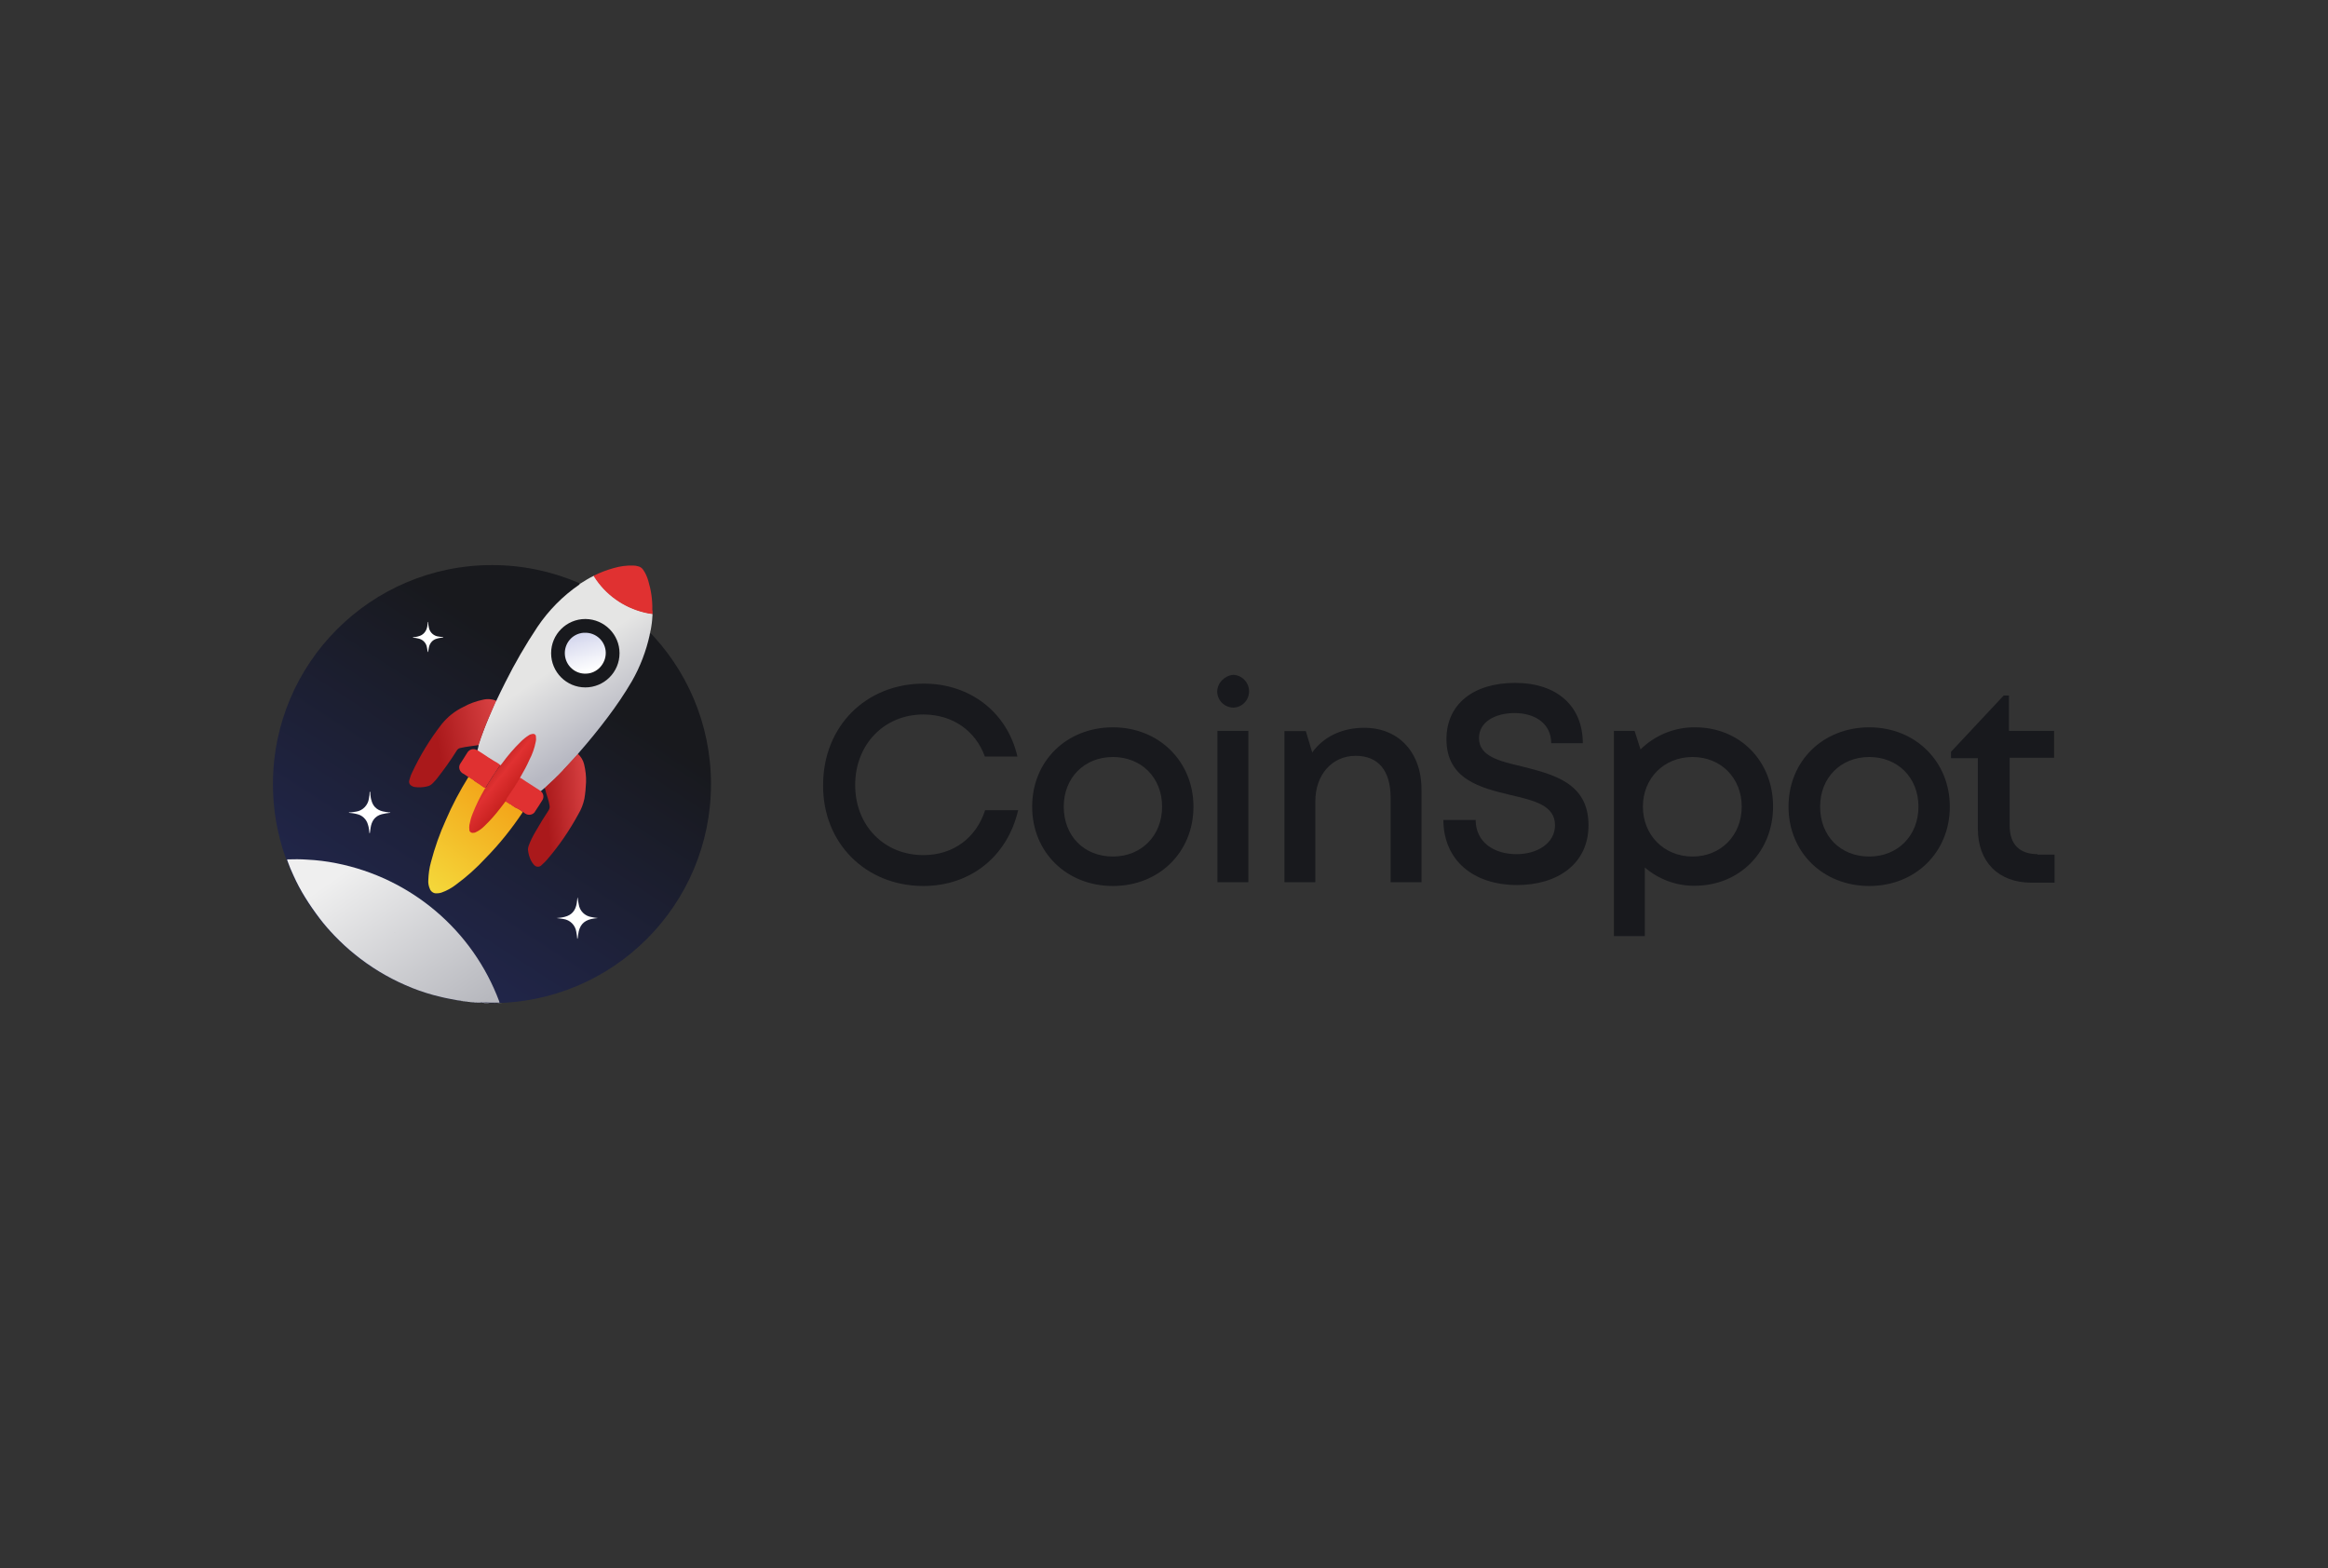 <?xml version="1.0" encoding="utf-8"?>
<!-- Generator: Adobe Illustrator 25.4.1, SVG Export Plug-In . SVG Version: 6.00 Build 0)  -->
<svg version="1.0" id="Layer_1" xmlns="http://www.w3.org/2000/svg" xmlns:xlink="http://www.w3.org/1999/xlink" x="0px" y="0px"
	 viewBox="0 0 980 660.3" style="enable-background:new 0 0 980 660.3;" xml:space="preserve">
<rect x="0" y="0" width="980" height="660.3" fill="#333333" stroke="none"/>
<style type="text/css">
	.st0{fill:url(#SVGID_1_);}
	.st1{fill:#FFFFFF;}
	.st2{fill:url(#SVGID_00000169531604650510347360000010277710802319723406_);}
	.st3{fill:#C6C8CA;}
	.st4{fill:#9DA4A8;}
	.st5{fill:#B8BBBD;}
	.st6{fill:#CCCFD1;}
	.st7{fill:url(#SVGID_00000041253171329855920520000015354694580072624804_);}
	.st8{fill:url(#SVGID_00000023989598259040784920000017914393650843375543_);}
	.st9{fill:url(#SVGID_00000091700675700055752840000004972967885733633956_);}
	.st10{fill:#61624A;}
	.st11{fill:#565A49;}
	.st12{fill:#62644B;}
	.st13{fill:#5D5F4A;}
	.st14{fill:#827A50;}
	.st15{fill:#C9AD5C;}
	.st16{fill:#E03131;}
	.st17{fill:#BBBFC2;}
	.st18{fill:#CACDCE;}
	.st19{fill:#C0C4C6;}
	.st20{fill:#BCC0C1;}
	.st21{fill:#BEC1C4;}
	.st22{fill:#B8BCBF;}
	.st23{fill:#C5C7CA;}
	.st24{fill:#C8CACC;}
	.st25{fill:#C2C5C7;}
	.st26{fill:#CCCCCB;}
	.st27{fill:#18191D;}
	.st28{fill:url(#SVGID_00000061434344259046271370000005020908258065854142_);}
	.st29{fill:url(#SVGID_00000079456312347886276830000016973705901168055229_);}
	.st30{fill:url(#SVGID_00000140736235697541802000000014955727811931495085_);}
</style>
<linearGradient id="SVGID_1_" gradientUnits="userSpaceOnUse" x1="237.223" y1="414.672" x2="145.073" y2="556.632" gradientTransform="matrix(1 0 0 1 0 -130.85)">
	<stop  offset="0" style="stop-color:#18191D"/>
	<stop  offset="1" style="stop-color:#232956"/>
</linearGradient>
<circle class="st0" cx="207.1" cy="330.1" r="92.2"/>
<path class="st1" d="M243.2,378.1c0.1,0.8,0.2,1.6,0.4,2.5c0.4,2.9,2.6,5.1,5.5,5.5c0.9,0.2,1.7,0.3,2.6,0.4c-1,0.1-1.9,0.2-2.8,0.4
	c-3.3,0.8-5,2.7-5.5,6.5c-0.1,0.5-0.1,1-0.2,1.5c-0.1,0.1,0,0.4-0.2,0.3c-0.1-1-0.2-2-0.4-2.9c-0.4-2.8-2.6-5-5.4-5.4
	c-0.9-0.2-1.8-0.2-2.9-0.4c1.1-0.1,2.3-0.2,3.4-0.5c2.9-0.7,4.6-2.6,5.1-5.8c0.1-0.8,0.2-1.6,0.3-2.4
	C243.2,377.8,243.1,378.1,243.2,378.1z"/>
<path class="st1" d="M235.1,320.8c0.1,0.4,0.1,0.8,0.2,1.1c0.2,1.3,1.2,2.4,2.5,2.5c0.4,0.1,0.8,0.1,1.2,0.2
	c-0.5,0.1-0.9,0.1-1.3,0.2c-1.4,0.3-2.5,1.5-2.5,3c0,0.2,0,0.5-0.1,0.7c0,0,0,0.2-0.1,0.1c0-0.4-0.1-0.9-0.2-1.3
	c-0.2-1.3-1.2-2.3-2.5-2.5c-0.4-0.1-0.8-0.1-1.3-0.2c0.5,0,1-0.1,1.5-0.2c1.3-0.3,2.2-1.4,2.3-2.6c0.1-0.4,0.1-0.7,0.1-1.1
	C235.1,320.6,235,320.7,235.1,320.8z"/>
<path class="st1" d="M155.5,350.7c-0.1-1.2-0.2-2.3-0.6-3.5c-0.6-2.3-2.5-4.1-4.8-4.5c-1.1-0.3-2.2-0.4-3.2-0.5
	c-0.1,0-0.1-0.1,0-0.1c0.3-0.2,0.6,0,0.9-0.1c0.7-0.1,1.4-0.2,2.1-0.3c2.8-0.4,5-2.7,5.4-5.5c0.2-0.9,0.3-1.8,0.3-2.8l0.1-0.1
	l0.1,0.1c0.2,0.3,0,0.7,0.1,1c0.1,0.9,0.2,1.8,0.5,2.7c0.8,2.9,2.9,4.3,5.8,4.7c0.4,0.1,0.9,0.1,1.3,0.2c0.3,0.2,0.7-0.2,0.8,0.2
	c-1.2,0.1-2.4,0.3-3.6,0.6c-3,0.8-4.3,3-4.7,5.8c-0.1,0.7-0.2,1.4-0.3,2.1C155.6,350.8,155.5,350.8,155.5,350.7z"/>
<path class="st1" d="M180.2,261.8c0,0.9,0.2,1.8,0.4,2.7c0.5,1.9,2.1,3.3,4.1,3.5c0.6,0.1,1.2,0.2,1.8,0.2c0.1,0.1,0.1,0.1,0,0.2
	c-0.9,0.1-1.8,0.2-2.7,0.5c-1.8,0.5-3,2-3.3,3.9c-0.1,0.6-0.2,1.1-0.3,1.7c-0.3,0-0.1-0.2-0.2-0.3c-0.1-0.7-0.2-1.5-0.4-2.2
	c-0.5-1.7-1.9-2.9-3.6-3.2c-0.7-0.2-1.4-0.3-2.1-0.3c-0.1-0.1-0.1-0.1,0-0.2c0.8-0.1,1.7-0.2,2.5-0.5c1.5-0.4,2.7-1.6,3.2-3.1
	c0.3-0.8,0.4-1.6,0.4-2.5C180.1,262.2,179.9,261.9,180.2,261.8z"/>
<path class="st1" d="M235.8,272.9c0,0.9,0.2,1.8,0.4,2.7c0.5,1.9,2.1,3.3,4.1,3.5c0.6,0.1,1.2,0.2,1.8,0.2c0.1,0,0.1,0.1,0,0.2
	c-0.9,0.1-1.8,0.2-2.7,0.5c-1.8,0.5-3,2-3.3,3.8c-0.1,0.6-0.2,1.1-0.3,1.7c-0.3,0-0.1-0.2-0.2-0.3c-0.1-0.7-0.2-1.5-0.4-2.2
	c-0.5-1.7-1.9-2.9-3.6-3.2c-0.7-0.2-1.4-0.3-2.1-0.3c-0.1-0.1-0.1-0.1,0-0.2c0.8-0.1,1.7-0.2,2.5-0.5c1.5-0.4,2.7-1.6,3.2-3.1
	c0.3-0.8,0.4-1.6,0.4-2.5C235.7,273.3,235.5,273,235.8,272.9z"/>
<linearGradient id="SVGID_00000006666084803188696410000010434680347454564536_" gradientUnits="userSpaceOnUse" x1="146.783" y1="496.469" x2="191.613" y2="561.219" gradientTransform="matrix(1 0 0 1 0 -130.85)">
	<stop  offset="0" style="stop-color:#EFEFEF"/>
	<stop  offset="1" style="stop-color:#B7B8BE"/>
</linearGradient>
<path style="fill:url(#SVGID_00000006666084803188696410000010434680347454564536_);" d="M201.4,422.1c-0.1,0-0.3,0-0.4,0
	c-0.3-0.1-0.7-0.1-1,0l-0.4-0.1c-0.2-0.1-0.5-0.1-0.7,0c-0.1,0-0.2-0.1-0.3-0.1c-0.2,0-0.5,0-0.7,0l-0.3-0.1c-0.2,0-0.4,0-0.6,0
	c-0.1,0-0.2,0-0.2-0.1c-0.2-0.1-0.4-0.1-0.6,0l-0.3-0.1c-0.1-0.1-0.3-0.1-0.4,0l-0.2-0.1c-0.2,0-0.3,0-0.5,0c-0.1,0-0.1-0.1-0.2-0.1
	c-0.1-0.1-0.3-0.1-0.4,0l-0.2-0.1c-0.1-0.1-0.3-0.1-0.4,0l-0.2-0.1c-0.1-0.1-0.3-0.1-0.4,0c-1.4-0.3-2.8-0.5-4.2-0.8
	c-2.2-0.4-4.3-1-6.4-1.5c-4-1.1-8-2.5-11.8-4.2c-7.6-3.3-14.8-7.7-21.2-12.9c-3-2.4-5.9-5.1-8.6-7.9c-2.2-2.3-4.3-4.7-6.2-7.2
	c-2.2-2.9-4.3-5.9-6.2-9c-1.8-2.9-3.4-5.9-4.8-9c-1-2.1-1.8-4.1-2.6-6.3c-0.1-0.2-0.1-0.4-0.1-0.6c2.8-0.1,5.6-0.1,8.4,0.1
	c4.1,0.2,8.2,0.7,12.2,1.5c31.5,6.2,57.5,28.2,68.7,58.3c0,0.1,0,0.1,0,0.2c0.1,0.3-0.1,0.2-0.2,0.2h-0.9c-0.4,0-0.7,0-1.1,0H206
	c-0.9-0.1-1.8-0.1-2.7,0H203c-0.1-0.1-0.2-0.1-0.4-0.1C202.2,422.1,201.8,422.1,201.4,422.1z"/>
<path class="st3" d="M203.5,422.3c0.3-0.1,0.7-0.2,1.1-0.1c0.5-0.1,1.1,0,1.6,0.1H203.5z"/>
<path class="st4" d="M208.8,422.2h0.9c0.1,0,0.3,0,0.3-0.2c0.1,0.1,0.2,0.2,0.4,0.2c0,0,0,0,0,0.1l0,0L208.8,422.2
	C208.7,422.3,208.7,422.2,208.8,422.2z"/>
<path class="st5" d="M208.8,422.2C208.8,422.2,208.8,422.3,208.8,422.2l-1,0.1C208.1,422.2,208.5,422.2,208.8,422.2z"/>
<path class="st6" d="M210.4,422.3C210.4,422.3,210.4,422.2,210.4,422.3l0.6-0.1c0,0,0,0.1,0,0.1L210.4,422.3z"/>
<linearGradient id="SVGID_00000149352832952969194200000003535038180149643921_" gradientUnits="userSpaceOnUse" x1="233.655" y1="411.78" x2="253.575" y2="441.67" gradientTransform="matrix(1 0 0 1 0 -130.85)">
	<stop  offset="0" style="stop-color:#E5E5E4"/>
	<stop  offset="1" style="stop-color:#B7B8C2"/>
</linearGradient>
<path style="fill:url(#SVGID_00000149352832952969194200000003535038180149643921_);" d="M244,245.7c0.2,0.1,0.4-0.1,0.6-0.2
	c1.7-1.1,3.5-2.2,5.4-3.1c0.2,0.1,0.3,0.3,0.4,0.5c1.1,1.7,2.3,3.3,3.7,4.8c3,3.2,6.5,5.8,10.5,7.7c3,1.4,6.1,2.4,9.4,2.9
	c0.2,0,0.5,0.1,0.7,0.2c-0.1,1.7-0.2,3.4-0.5,5.1c-0.1,0.9-0.3,1.8-0.5,2.6c0,0.1,0,0.2,0,0.4c-0.2,0.2-0.2,0.5-0.2,0.7
	c-1.5,6.8-4,13.4-7.5,19.5c-3.1,5.3-6.5,10.3-10.2,15.2c-3.9,5.2-8,10.2-12.2,15l-0.3,0.4c0,0.2-0.1,0.4-0.3,0.5
	c-0.9,1.1-1.9,2.2-2.9,3.2c-2.4,2.6-4.7,5.1-7.2,7.5c-1,1-2,2-3.1,2.9c-0.1,0.2-0.3,0.2-0.5,0.2l-1.7,1.4c-0.3,0.2-0.4,0-0.6-0.1
	c-1.3-0.8-2.6-1.7-3.9-2.5c-0.6-0.4-1.2-0.7-1.7-1.1s-1.4-0.9-2-1.3c-8.4-5.6,4,2.6-9.4-6.1c-0.6-0.4-1.2-0.8-1.8-1.2
	c-1.3-0.8-2.6-1.7-3.9-2.5c-1-0.6-1.9-1.2-2.9-1.9c-0.2-0.1-0.4-0.2-0.4-0.5c0.2-0.7,0.3-1.4,0.5-2.1c-0.1-0.3,0-0.6,0.1-0.9
	c0.4-1.4,1-2.8,1.5-4.2c1.6-4.3,3.4-8.5,5.2-12.7c0.1-0.3,0.2-0.7,0.6-0.9c1.2-2.6,2.5-5.2,3.8-7.8c4-8,8.5-15.8,13.5-23.3
	c4.7-7,10.7-13.1,17.7-17.9C243.9,246,244.1,246,244,245.7z"/>
<linearGradient id="SVGID_00000102505596903389354080000014248089987848179595_" gradientUnits="userSpaceOnUse" x1="255.109" y1="469.93" x2="230.209" y2="472.42" gradientTransform="matrix(1 0 0 1 0 -130.85)">
	<stop  offset="0" style="stop-color:#EA5051"/>
	<stop  offset="1" style="stop-color:#AA191B"/>
</linearGradient>
<path style="fill:url(#SVGID_00000102505596903389354080000014248089987848179595_);" d="M229.3,331.7c1.5-1.4,2.9-2.7,4.4-4.1
	c3.2-3.2,6.2-6.5,9.2-9.8c0.1-0.1,0.3-0.3,0.4-0.4c1.3,1.2,2.2,2.7,2.6,4.4c0.6,2.5,0.9,5.1,0.8,7.6c-0.1,2.3-0.3,4.6-0.7,6.9
	c-0.5,2.3-1.3,4.4-2.5,6.4c-3.7,6.8-8.1,13.3-13.2,19.2c-0.7,0.8-1.5,1.6-2.3,2.3c-0.8,0.9-2.2,0.9-3,0.1c-0.1-0.1-0.2-0.2-0.3-0.3
	c-1-1.1-1.6-2.5-2-3.9c-0.2-0.7-0.3-1.3-0.4-2c-0.1-0.6,0-1.3,0.2-1.9c0.8-2.2,1.8-4.2,3-6.2c1.7-3,3.5-5.9,5.4-8.8
	c0.5-0.7,0.6-1.5,0.4-2.3c-0.3-1.9-1-3.6-1.5-5.4C229.7,332.9,229.5,332.3,229.3,331.7z"/>
<linearGradient id="SVGID_00000022561460858606474120000004265741055853883547_" gradientUnits="userSpaceOnUse" x1="220.723" y1="438.067" x2="184.403" y2="445.037" gradientTransform="matrix(1 0 0 1 0 -130.85)">
	<stop  offset="0" style="stop-color:#EA5051"/>
	<stop  offset="1" style="stop-color:#AA191B"/>
</linearGradient>
<path style="fill:url(#SVGID_00000022561460858606474120000004265741055853883547_);" d="M208.9,295c-1,2.2-1.9,4.4-2.9,6.6
	c-1.7,3.9-3.2,7.9-4.5,12c0,0,0,0.1-0.1,0.1c-2.5,0.4-5.1,0.6-7.6,1.2c-0.7,0.1-1.3,0.6-1.6,1.2c-2.5,4-5.3,7.9-8.2,11.6
	c-0.5,0.6-1,1.2-1.6,1.8c-0.7,0.8-1.6,1.4-2.7,1.6c-1.7,0.4-3.6,0.5-5.3,0.2c-0.4-0.1-0.7-0.2-1-0.4c-0.9-0.4-1.4-1.4-1.1-2.4
	c0.3-1.1,0.6-2.1,1.1-3.1c3.4-7.3,7.6-14.2,12.5-20.5c2.5-3.1,5.6-5.6,9.2-7.3c2.5-1.4,5.3-2.4,8.1-3
	C205.2,294.1,207.2,294.3,208.9,295z"/>
<path class="st10" d="M162.8,343.1c0.2-0.1,0.4-0.1,0.7,0H162.8z"/>
<path class="st12" d="M150.6,343.1c-0.2,0-0.4,0-0.7,0C150.2,343.1,150.4,343.1,150.6,343.1z"/>
<path class="st13" d="M156.7,349.8c-0.1-0.1,0-0.3-0.1-0.5C156.8,349.5,156.7,349.7,156.7,349.8z"/>
<path class="st14" d="M156.7,337.2L156.7,337.2v-0.7C156.8,336.8,156.8,337,156.7,337.2z"/>
<path class="st15" d="M150.6,343.1L150.6,343.1l0.4-0.1v0.1H150.6z"/>
<path class="st16" d="M274.7,258.5c-1.1-0.1-2.3-0.3-3.4-0.6c-8.8-2.1-16.4-7.5-21.2-15.1c-0.1-0.1-0.2-0.2-0.2-0.4
	c2.6-1.3,5.4-2.4,8.3-3.2c2.7-0.8,5.5-1.2,8.3-1.1c0.7,0,1.4,0.1,2.1,0.3c0.9,0.2,1.6,0.7,2.1,1.4c1,1.4,1.7,3,2.2,4.7
	c1.2,4,1.8,8.1,1.7,12.3C274.8,257.3,274.7,257.9,274.7,258.5z"/>
<path class="st3" d="M201.6,422.1c0.4-0.1,0.8-0.1,1.2,0H201.6z"/>
<path class="st17" d="M200.2,422.1c0.3-0.1,0.7-0.1,1,0H200.2z"/>
<path class="st18" d="M198.1,421.9c0.2-0.1,0.5-0.1,0.7,0H198.1z"/>
<path class="st19" d="M199.1,422c0.2-0.1,0.5-0.1,0.7,0H199.1z"/>
<path class="st20" d="M196.4,421.7c0.2-0.1,0.4-0.1,0.6,0H196.4z"/>
<path class="st21" d="M197.2,421.8c0.2-0.1,0.4-0.1,0.6,0H197.2z"/>
<path class="st21" d="M194.9,421.5c0.2-0.1,0.4-0.1,0.5,0H194.9z"/>
<path class="st22" d="M193,421.3c0.1-0.1,0.3-0.1,0.4,0c0,0,0,0,0,0H193z"/>
<path class="st23" d="M194.2,421.5c0.1-0.1,0.3-0.1,0.4,0c0,0,0,0,0,0H194.2z"/>
<path class="st24" d="M195.6,421.6c0.1-0.1,0.3-0.1,0.4,0c0,0,0,0,0,0H195.6z"/>
<path class="st25" d="M193.6,421.4c0.1-0.1,0.3-0.1,0.4,0H193.6z"/>
<path class="st26" d="M166.4,392.4c-0.2,0.1-0.4,0.1-0.7,0.1C166,392.4,166.2,392.4,166.4,392.4z"/>
<path class="st27" d="M260.8,275c0,8-6.5,14.4-14.4,14.4c-8,0-14.4-6.5-14.4-14.4c0-8,6.5-14.4,14.4-14.4c0,0,0.1,0,0.1,0
	C254.4,260.7,260.8,267.1,260.8,275z"/>
<linearGradient id="SVGID_00000031893909507499461170000007566342551641645726_" gradientUnits="userSpaceOnUse" x1="208.735" y1="465.316" x2="173.865" y2="512.636" gradientTransform="matrix(1 0 0 1 0 -130.85)">
	<stop  offset="0" style="stop-color:#F3A61A"/>
	<stop  offset="1" style="stop-color:#F4E241"/>
</linearGradient>
<path style="fill:url(#SVGID_00000031893909507499461170000007566342551641645726_);" d="M204.4,361.3c5.8-5.9,11-12.4,15.6-19.3
	c0-0.2-0.1-0.4-0.3-0.5l0,0l-0.9-0.6l-0.6-0.4c-0.1-0.1-0.3-0.2-0.5-0.2h-0.1c-4.3-2.9-8.6-5.7-13-8.5c-1.7-1.1-3.3-2.1-5-3.2v-0.1
	l0,0c0,0,0-0.1-0.1-0.1c-0.6-0.5-1.2-0.9-1.9-1.2l-0.1-0.1c-0.1-0.1-0.2-0.1-0.3,0c-3.6,5.8-6.8,11.8-9.5,18.1
	c-2.6,5.7-4.7,11.7-6.3,17.8c-0.7,2.5-1,5-1.1,7.5c-0.1,1.2,0.1,2.4,0.6,3.6c0.4,1.2,1.6,2.1,2.9,2c0.7,0,1.4-0.1,2-0.3
	c2.3-0.8,4.4-2,6.2-3.4C196.5,369.1,200.6,365.4,204.4,361.3z"/>
<linearGradient id="SVGID_00000156556543443167552500000003305038362602373566_" gradientUnits="userSpaceOnUse" x1="243.555" y1="395.803" x2="248.535" y2="413.243" gradientTransform="matrix(1 0 0 1 0 -130.85)">
	<stop  offset="0" style="stop-color:#CED1EB"/>
	<stop  offset="1" style="stop-color:#FFFFFF"/>
</linearGradient>
<path style="fill:url(#SVGID_00000156556543443167552500000003305038362602373566_);" d="M246.1,266.4c4.8-0.2,8.8,3.6,8.9,8.3
	s-3.6,8.8-8.3,8.9c-4.6,0.2-8.5-3.3-8.9-7.9c-0.4-4.7,3-8.9,7.8-9.3C245.8,266.4,245.9,266.4,246.1,266.4z"/>
<linearGradient id="SVGID_00000034786873256175593430000015819527893056335271_" gradientUnits="userSpaceOnUse" x1="204.258" y1="454.66" x2="216.708" y2="464.62" gradientTransform="matrix(1 0 0 1 0 -130.85)">
	<stop  offset="0" style="stop-color:#B62020"/>
	<stop  offset="0.44" style="stop-color:#E03131"/>
	<stop  offset="1" style="stop-color:#C6201E"/>
</linearGradient>
<path style="fill:url(#SVGID_00000034786873256175593430000015819527893056335271_);" d="M210.7,322.1c0.2-0.1,0.3-0.3,0.5-0.5
	c2.4-3.3,5.1-6.5,8-9.3c1.1-1.1,2.2-2,3.5-2.8c0.4-0.3,0.9-0.4,1.4-0.5c0.7-0.2,1.4,0.2,1.5,0.9c0,0.1,0,0.1,0,0.2
	c0.1,0.8,0.1,1.5-0.1,2.3c-0.5,2.6-1.4,5.1-2.6,7.4c-1.1,2.5-2.4,4.9-3.8,7.3c-0.1,0.1-0.2,0.3-0.2,0.5c0,0.2-0.1,0.4-0.2,0.6
	c-1.7,2.9-3.5,5.7-5.4,8.4c-0.2,0.2-0.3,0.5-0.5,0.8c-0.8,1-1.5,2-2.3,3c-2,2.6-4.2,5.1-6.6,7.4c-1,1-2.2,1.9-3.5,2.5
	c-0.3,0.2-0.7,0.3-1,0.3c-0.8,0.2-1.6-0.2-1.8-1c0-0.1,0-0.2,0-0.2c-0.1-0.7-0.1-1.4,0-2.1c0.3-1.6,0.7-3.1,1.3-4.6
	c1.4-3.6,3.1-7,5-10.3c0.1-0.2,0.2-0.4,0.4-0.5c0.6-1.1,1.3-2.2,2-3.3c1.2-2,2.5-4,3.9-5.9C210.4,322.4,210.5,322.2,210.7,322.1z"/>
<path class="st16" d="M197.1,327.1l2.4,1.5l0.1,0.1c0.1,0.1,0.1,0.2,0.2,0.2c0.3,0.2,0.6,0.4,0.9,0.6l0.9,0.6
	c0.1,0.1,0.3,0.2,0.5,0.1c0,0.2,0.1,0.3,0.2,0.4c0.3,0.2,0.7,0.5,1,0.7s0.4,0.3,0.7,0.4c0.1,0.1,0.3,0.1,0.4,0
	c0.2-0.3,0.3-0.6,0.5-0.9c1.6-2.6,3.2-5.1,4.9-7.6c0.1-0.1,0.1-0.2,0.2-0.3c0.2-0.2,0.4-0.5,0.5-0.9l-0.5-0.4
	c-0.6-0.4-1.3-0.9-2-1.2l0,0l0,0l-0.3-0.2l-2.1-1.3l-3.3-2.2l-0.5-0.3c-0.4-0.2-0.7-0.5-1-0.7h-0.1c0,0-0.1,0-0.1,0
	c-1.4-0.7-3.1-0.2-3.9,1.2c-0.6,1-1.3,2-1.9,3l-0.9,1.4c-1,1.3-0.7,3.1,0.6,4.1c0.1,0.1,0.2,0.2,0.3,0.2l0.7,0.4
	C196.1,326.4,196.6,326.8,197.1,327.1z"/>
<path class="st16" d="M213.1,336.7c-0.2,0.1-0.3,0.3-0.2,0.5c0,0.2,0.1,0.3,0.2,0.4l0.8,0.5l0.8,0.5c0.1,0.1,0.2,0.1,0.4,0.1
	c0.1,0.2,0.2,0.3,0.3,0.4h0.1c0.2,0.1,0.4,0.3,0.6,0.4s0.6,0.4,0.8,0.5c0.2,0.2,0.5,0.3,0.8,0.3l0.7,0.4c0.6,0.3,1.1,0.7,1.6,1.1
	c0.3,0.1,0.6,0.3,0.8,0.5l0.3,0.2c1.3,0.9,3.1,0.6,4-0.6c0-0.1,0.1-0.1,0.1-0.2c1.1-1.6,2.1-3.2,3.1-4.8c0.7-1.1,0.6-2.5-0.3-3.5
	l-0.4-0.4l-0.1-0.1l-0.2-0.1l-0.3-0.2l-2.8-1.8l-2.8-1.8l0,0c-0.8-0.5-1.6-1.1-2.4-1.6l0,0c0,0-0.1,0.1-0.1,0.1
	c-1.8,3-3.7,5.9-5.7,8.8C213.2,336.6,213.1,336.7,213.1,336.7z"/>
<path class="st27" d="M857.8,359.6c-7.7,0-11.8-4.2-11.8-11.9v-28.7h18.7v-11.3h-19v-14.9h-2.2l-22.2,23.7v2.7h11.3v29.7
	c0,14,8.7,22.7,22.5,22.7h9.8v-11.8h-7.2V359.6z"/>
<path class="st27" d="M786.9,373c19.4,0,33.9-14.2,33.9-33.4c0-19-14.5-33.4-33.9-33.4c-19.5,0-34,14.2-34,33.4S767.4,373,786.9,373
	z M786.9,360.6c-12.2,0-20.7-8.7-20.7-21c0-12.2,8.7-20.9,20.7-20.9s20.7,8.7,20.7,20.9S798.9,360.6,786.9,360.6z"/>
<path class="st27" d="M713.6,306.2c-8.6-0.1-16.9,3.3-23,9.3l-2.5-7.8h-8.7v86.4h13v-28.9c5.8,5,13.3,7.8,21,7.7
	c19,0,33-14.4,33-33.4S732.5,306.2,713.6,306.2z M712.5,360.6c-12,0-20.9-9-20.9-21c0-11.9,8.8-20.9,20.9-20.9s20.7,9,20.7,20.9
	C733.2,351.6,724.5,360.6,712.5,360.6L712.5,360.6z"/>
<path class="st27" d="M512.4,291.1c0,3.7,3,6.7,6.7,6.8c3.7,0,6.7-3.1,6.7-6.8c0,0,0,0,0-0.1c0-3.7-3-6.8-6.7-6.9
	C515.4,284.5,512.5,287.5,512.4,291.1z M512.5,371.4h13v-63.7h-13V371.4z"/>
<path class="st27" d="M574.3,306.4c-9.4,0-17.2,3.8-21.9,10.4l-2.7-9h-9v63.6h13v-34c0-11.2,7-19.2,17-19.2
	c9.5,0,14.7,6.2,14.7,17.7v35.5h13v-38.3C598.7,317.4,589.3,306.4,574.3,306.4z"/>
<path class="st27" d="M468.5,373c19.4,0,33.9-14.2,33.9-33.4c0-19-14.5-33.4-33.9-33.4c-19.5,0-34,14.2-34,33.4S449,373,468.5,373z
	 M468.5,360.6c-12.2,0-20.7-8.7-20.7-21c0-12.2,8.7-20.9,20.7-20.9s20.7,8.7,20.7,20.9S480.5,360.6,468.5,360.6z"/>
<path class="st27" d="M388.7,373c19.9,0,35.4-12.5,39.9-31.9h-13.9c-3.8,11.7-13.4,18.9-26,18.9c-16.5,0-28.7-12.4-28.7-29.5
	s12.2-29.7,28.7-29.7c12.2,0,21.9,6.7,25.9,17.7h13.7c-4.3-18.7-20-30.7-39.4-30.7c-24.4,0-42.4,18-42.4,42.7
	C346.3,354.9,364.4,373,388.7,373z"/>
<path class="st27" d="M638.7,372.6c16.7,0,30-8.7,30-25.2c0-17.9-15-21.4-27.9-24.7c-9.8-2.3-18.2-4.3-18.2-12
	c0-6.7,6.7-10.5,15-10.5c8.7,0,15.4,4.5,15.4,12.7h13.3c0-15.5-10.7-25.4-28.5-25.4c-17.5,0-28.9,8.9-28.9,23.7
	c0,17,14.5,20.5,27,23.5c9.8,2.3,18.7,4.3,18.7,12.7c0,7.5-7.3,12.2-16.2,12.2c-9.7,0-17.2-5.2-17.2-14.4h-13.6
	C607.7,362.3,620.3,372.6,638.7,372.6z"/>
</svg>
